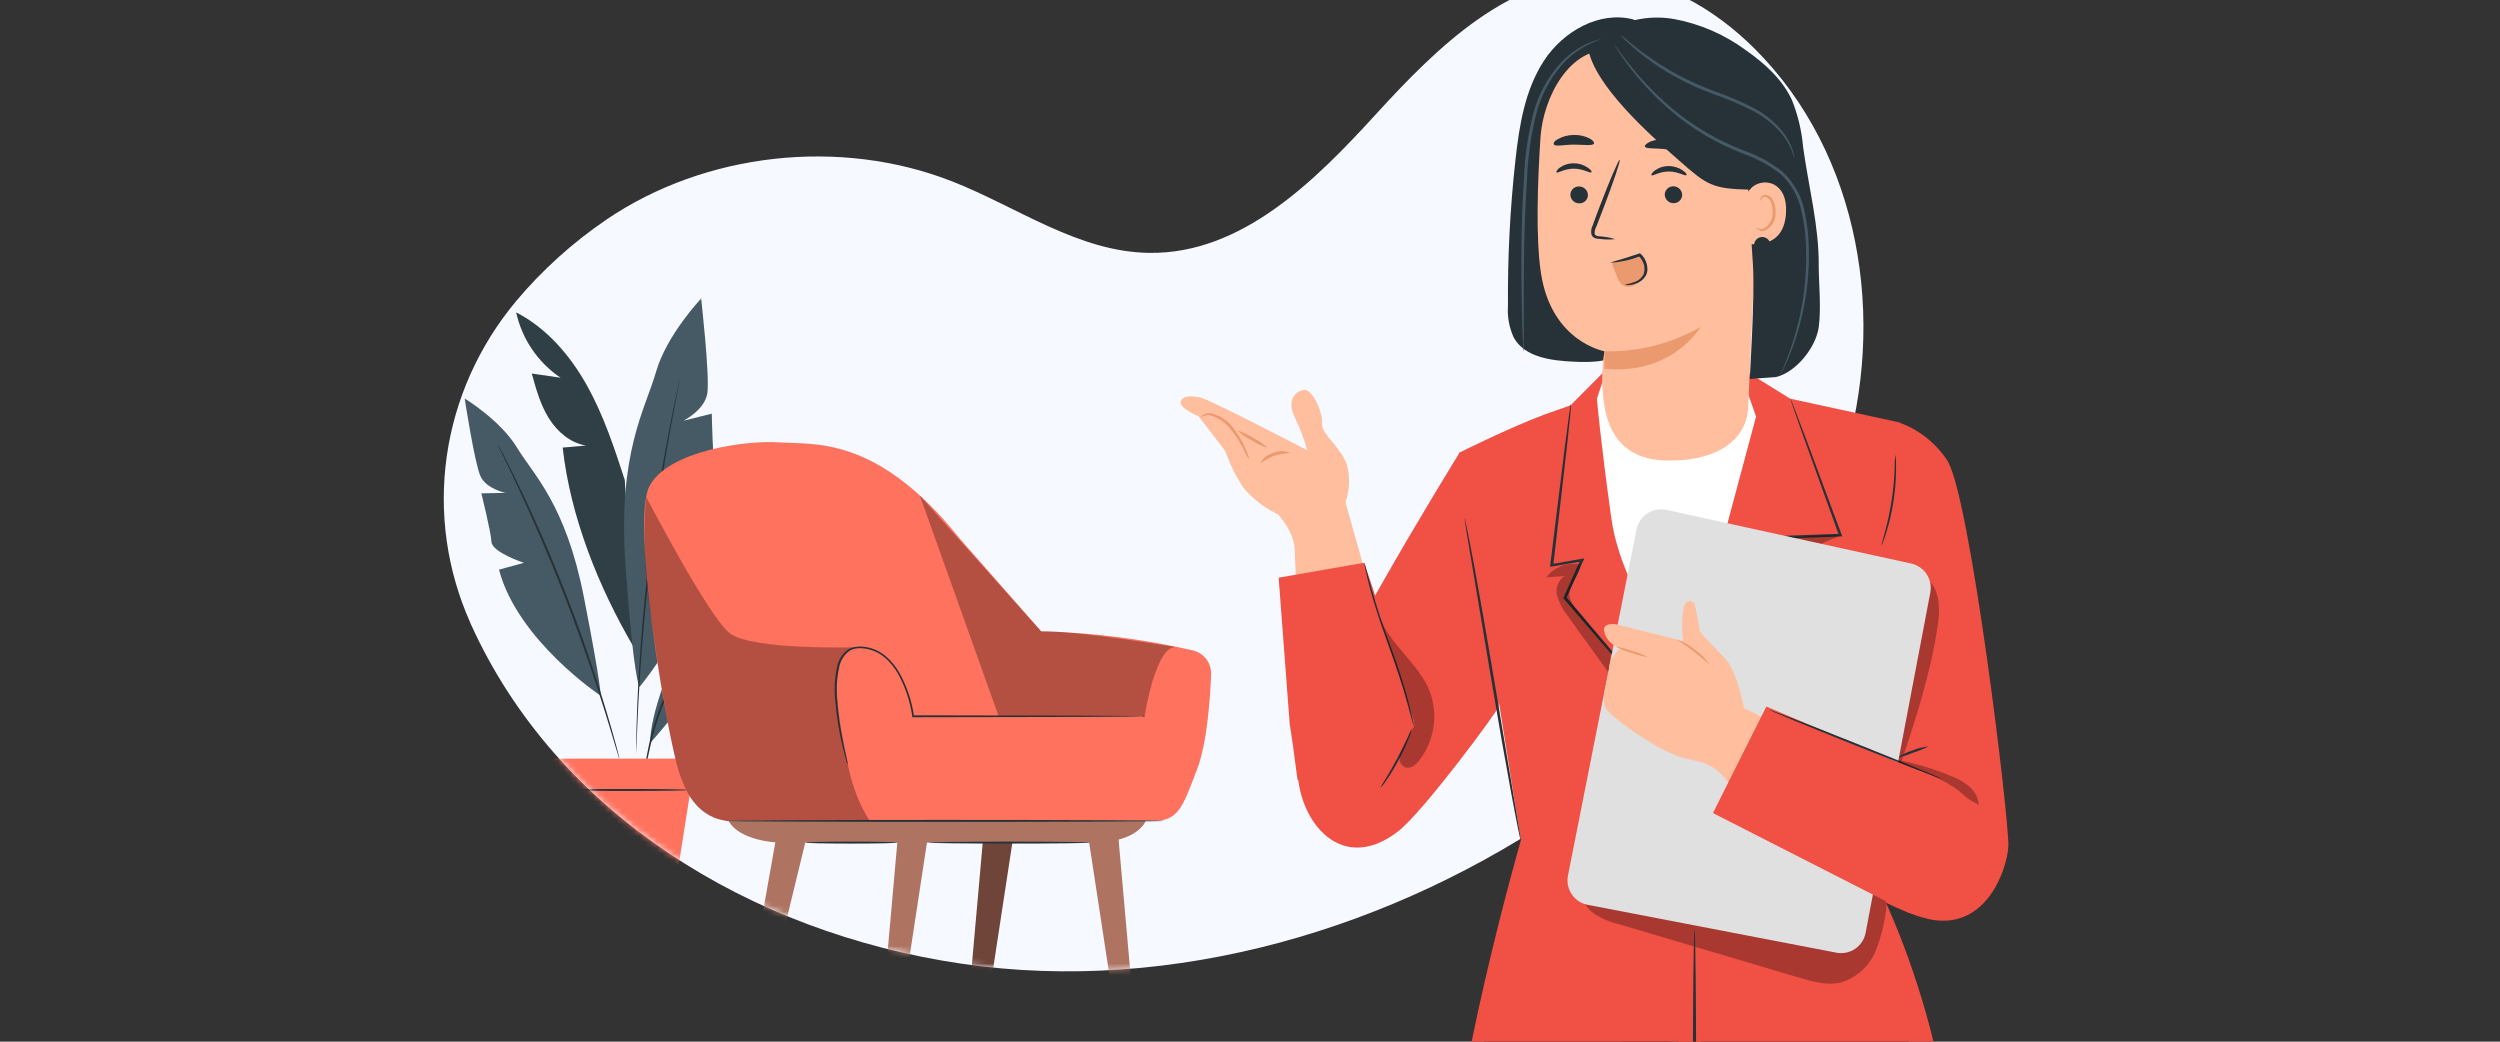 <svg width="432" height="180" viewBox="0 0 432 180" fill="none" xmlns="http://www.w3.org/2000/svg">
    <rect x="0" y="0" width="432" height="180" fill="#333333" stroke="none"/>
    <path d="M81.379 107.883C96.159 140.553 129.479 161.138 166.143 166.525C202.808 171.912 240.97 160.468 271.095 139.513C292.597 124.557 310.896 104.137 318.492 79.704C326.089 55.271 321.526 26.65 303.156 8.371C296.216 1.47 287.013 -3.963 277.006 -4.129C261.038 -4.394 248.329 8.159 237.77 19.726C227.211 31.293 214.574 43.902 198.598 43.699C186.323 43.547 175.826 35.769 164.474 31.323C145.17 23.766 121.89 26.35 104.827 37.921C98.944 41.92 93.666 46.686 89.145 52.081C82.722 59.795 78.595 69.035 77.205 78.812C75.816 88.588 77.216 98.533 81.256 107.582L81.379 107.883Z" fill="#F6F9FF" />
    <mask id="mask0_5020_14471" maskUnits="userSpaceOnUse" x="76" y="-5" width="247" height="173">
      <path d="M81.379 107.883C96.159 140.553 129.479 161.138 166.143 166.525C202.808 171.912 240.97 160.469 271.095 139.513C292.597 124.557 310.896 104.137 318.492 79.704C326.089 55.271 321.526 26.651 303.156 8.371C296.216 1.471 287.013 -3.963 277.006 -4.128C261.038 -4.394 248.329 8.16 237.77 19.727C227.211 31.293 214.574 43.903 198.598 43.7C186.323 43.547 175.826 35.77 164.474 31.323C145.17 23.767 121.89 26.35 104.827 37.922C98.944 41.921 93.666 46.686 89.146 52.081C82.723 59.795 78.595 69.035 77.206 78.812C75.816 88.589 77.216 98.534 81.256 107.583L81.379 107.883Z" fill="#BFD6FE" />
    </mask>
    <g mask="url(#mask0_5020_14471)">
      <path d="M89.203 53.987C94.47 56.706 98.479 61.387 101.376 66.542C104.273 71.697 106.136 77.352 107.96 82.968L109.579 111.936C103.47 101.547 98.565 89.328 97.241 77.352L101.31 76.99C98.585 76.569 96.293 74.594 94.838 72.257C93.383 69.919 92.633 67.213 91.902 64.554L96.892 65.284C92.974 62.646 90.22 58.6 89.203 53.987Z" fill="#455A64" />
      <g opacity="0.3">
        <path d="M89.203 53.987C94.47 56.706 98.479 61.387 101.376 66.542C104.273 71.697 106.136 77.352 107.96 82.968L109.579 111.936C103.47 101.547 98.565 89.328 97.241 77.352L101.31 76.99C98.585 76.569 96.293 74.594 94.838 72.257C93.383 69.919 92.633 67.213 91.902 64.554L96.892 65.284C92.974 62.646 90.22 58.6 89.203 53.987Z" fill="black" />
      </g>
      <path d="M110.501 118.717C110.501 118.717 123.76 102.844 123.609 87.702H118.25C118.25 87.702 124.07 83.877 123.609 81.73C123.148 79.584 122.997 71.48 122.997 71.48L118.099 72.704C118.099 72.704 121.772 70.867 122.226 67.964C122.681 65.061 121.16 51.59 121.16 51.59C121.16 51.59 115.189 57.865 113.352 64.29C111.515 70.716 106.696 78.215 108.085 97.794C109.474 117.374 110.501 118.717 110.501 118.717Z" fill="#455A64" />
      <path d="M103.779 120.212C103.779 120.212 89.42 110.646 86.227 98.433L90.533 97.254C90.533 97.254 85.022 95.451 84.923 93.627C84.825 91.803 83.172 85.252 83.172 85.252L87.372 85.167C87.372 85.167 84.021 84.509 83.014 82.257C82.007 80.005 80.295 68.859 80.295 68.859C80.295 68.859 86.464 72.599 89.347 77.359C92.231 82.119 97.742 87.103 100.889 103.153C104.036 119.204 103.779 120.212 103.779 120.212Z" fill="#455A64" />
      <path d="M117.539 65.422C117.512 65.474 117.494 65.529 117.486 65.587C117.486 65.719 117.413 65.876 117.361 66.074C117.262 66.528 117.117 67.16 116.933 67.957C116.564 69.59 116.07 71.966 115.511 74.909C114.378 80.795 113.042 88.972 111.989 98.051C110.935 107.13 110.376 115.405 110.139 121.396C110.013 124.392 109.948 126.815 109.934 128.487C109.934 129.303 109.934 129.948 109.934 130.416V130.923C109.926 130.98 109.926 131.037 109.934 131.094C109.939 131.037 109.939 130.98 109.934 130.923C109.934 130.791 109.934 130.627 109.934 130.423C109.934 129.955 109.981 129.31 110.013 128.494C110.066 126.821 110.165 124.398 110.316 121.41C110.619 115.425 111.225 107.169 112.291 98.09C113.358 89.011 114.642 80.841 115.708 74.949C116.242 72.006 116.696 69.623 117.025 67.983C117.183 67.18 117.302 66.548 117.394 66.087C117.427 65.89 117.453 65.725 117.479 65.593C117.508 65.54 117.528 65.482 117.539 65.422Z" fill="#263238" />
      <path d="M112.338 128.428C112.338 128.428 124.471 114.668 128.237 106.346L125.393 105.128C127.46 105.47 129.567 104.582 131.167 103.239C132.711 101.818 134.042 100.181 135.117 98.38L131.371 97.722C134.811 96.737 137.741 94.466 139.555 91.381C135.137 92.106 131.134 94.535 127.842 97.57C125.214 100.089 122.827 102.849 120.712 105.813C119.653 107.236 118.731 108.757 117.96 110.355C115.919 114.569 112.331 123.378 112.338 128.428Z" fill="#455A64" />
      <path d="M86.036 76.878C86.046 76.927 86.064 76.973 86.089 77.016C86.135 77.128 86.194 77.26 86.273 77.424L87.017 78.952C87.675 80.268 88.577 82.204 89.69 84.587C91.909 89.36 94.845 96.023 97.748 103.515C100.652 111.007 102.949 117.914 104.516 122.937C105.3 125.452 105.919 127.493 106.327 128.908C106.537 129.567 106.695 130.133 106.821 130.534L106.952 130.949C106.964 131 106.984 131.049 107.011 131.094C107.011 131.094 107.011 131.041 107.011 130.943L106.913 130.515C106.807 130.107 106.663 129.56 106.485 128.869C106.11 127.447 105.53 125.393 104.773 122.871C103.265 117.821 100.994 110.896 98.091 103.39C95.187 95.885 92.218 89.235 89.933 84.482C88.794 82.112 87.84 80.203 87.162 78.892L86.372 77.391C86.286 77.233 86.214 77.108 86.161 77.003C86.108 76.898 86.043 76.845 86.036 76.878Z" fill="#263238" />
      <path d="M111.311 134.327C111.408 134.007 111.475 133.679 111.508 133.346C111.607 132.688 111.765 131.799 111.995 130.673C113.167 124.805 115.293 119.17 118.289 113.99C118.869 112.996 119.349 112.206 119.692 111.666C119.885 111.391 120.055 111.101 120.199 110.797C119.97 111.043 119.763 111.307 119.58 111.587C119.205 112.107 118.684 112.904 118.085 113.872C116.52 116.438 115.197 119.144 114.135 121.956C113.078 124.767 112.282 127.67 111.758 130.627C111.561 131.766 111.429 132.688 111.377 133.333C111.327 133.662 111.305 133.994 111.311 134.327Z" fill="#263238" />
      <path d="M95.306 131.094H121.857V136.512H95.306V131.094Z" fill="#FF725E" />
      <path d="M119.323 136.506L116.452 154.73H100.408L97.729 136.506H119.323Z" fill="#FF725E" />
      <path d="M96.932 136.506C96.932 136.604 101.955 136.677 108.124 136.677C114.293 136.677 119.316 136.604 119.316 136.506C119.316 136.407 114.293 136.334 108.124 136.334C101.955 136.334 96.932 136.413 96.932 136.506Z" fill="#263238" />
      <path d="M169.93 144.323L169.581 143.724L175.046 144.902L169.93 178.42H166.902L169.93 144.323Z" fill="#6F4439" />
      <path d="M206.101 112.386C207.032 112.599 207.86 113.13 208.441 113.889C209.021 114.648 209.319 115.586 209.281 116.54C209.11 120.899 208.563 128.529 206.832 132.999C204.31 139.517 203.678 142.045 198.846 141.835C194.013 141.624 125.886 141.835 125.886 141.835C125.886 141.835 119.789 142.045 117.268 133.21C114.746 124.375 109.071 90.114 112.225 84.017C115.378 77.921 128.835 76.025 134.721 76.446C140.607 76.867 151.529 75.169 165.822 93.037L179.924 109.094C188.738 109.314 197.507 110.417 206.101 112.386Z" fill="#FF725E" />
      <g opacity="0.3">
        <path d="M158.949 85.63L172.564 123.756H197.792C197.792 123.756 199.767 110.944 203.454 111.866C203.454 111.866 184.967 108.784 179.924 109.12L158.949 85.63Z" fill="black" />
      </g>
      <g opacity="0.3">
        <path d="M150.489 142.131C150.489 142.131 147.757 138.543 146.493 132.025C145.229 125.507 142.075 111.616 148.468 111.84C148.468 111.84 129.862 112.425 126.083 109.404C122.304 106.382 111.685 85.907 111.685 85.907C111.685 85.907 110.671 93.609 112.251 104.999C113.831 116.389 116.05 129.945 117.518 133.967C118.624 137.015 120.507 141.38 125.866 141.867C131.561 142.322 150.489 142.131 150.489 142.131Z" fill="black" />
      </g>
      <path d="M198.016 141.769C198.016 141.769 196.765 145.601 188.799 145.601H134.649C134.649 145.601 127.782 145.45 125.853 141.756L198.016 141.769Z" fill="#AE7461" />
      <path d="M146.493 132.025C146.5 131.959 146.5 131.893 146.493 131.827C146.453 131.676 146.413 131.491 146.354 131.254L145.86 129.049C145.255 126.346 144.85 123.602 144.649 120.839C144.487 118.941 144.618 117.029 145.038 115.171C145.259 114.154 145.818 113.242 146.624 112.583C147.467 111.925 148.659 111.925 149.765 112.129C150.915 112.343 151.989 112.857 152.879 113.617C153.809 114.415 154.591 115.371 155.19 116.441C156.444 118.72 157.273 121.207 157.639 123.782V123.94H158.35L186.205 123.887L194.658 123.828L196.963 123.795H197.555C197.56 123.821 197.574 123.844 197.595 123.86C197.616 123.875 197.642 123.883 197.669 123.88C197.695 123.878 197.719 123.866 197.737 123.846C197.754 123.827 197.764 123.802 197.764 123.775C197.764 123.749 197.754 123.724 197.737 123.705C197.719 123.685 197.695 123.673 197.669 123.671C197.642 123.668 197.616 123.675 197.595 123.691C197.574 123.707 197.56 123.73 197.555 123.756H196.963L194.658 123.716L186.205 123.657L158.31 123.604H157.757L157.941 123.769C157.569 121.144 156.719 118.609 155.433 116.29C154.812 115.186 154.001 114.201 153.037 113.38C152.095 112.581 150.96 112.045 149.745 111.826C149.455 111.774 149.163 111.741 148.869 111.727H148.428L147.987 111.767C147.693 111.795 147.404 111.856 147.125 111.951C146.986 112.004 146.855 112.083 146.723 112.142C146.589 112.2 146.465 112.278 146.354 112.373C145.491 113.076 144.894 114.054 144.662 115.144C144.247 117.037 144.129 118.983 144.313 120.912C144.535 123.683 144.975 126.433 145.63 129.134C145.86 130.089 146.058 130.826 146.196 131.327L146.367 131.886C146.402 131.938 146.444 131.985 146.493 132.025Z" fill="#263238" />
      <path d="M193.572 143.724L193.223 144.323L196.245 178.42H193.223L188.101 144.902L193.572 143.724Z" fill="#AE7461" />
      <path d="M155.17 144.323L154.821 143.724L160.285 144.902L155.17 178.42H152.141L155.17 144.323Z" fill="#AE7461" />
      <path d="M134.194 144.323L133.845 143.724L139.317 144.902L131.173 178.42H128.144L134.194 144.323Z" fill="#AE7461" />
      <path d="M125.129 141.854C125.129 141.946 142.187 142.025 163.215 142.025C184.243 142.025 201.308 141.946 201.308 141.854C201.308 141.762 184.256 141.676 163.215 141.676C142.174 141.676 125.129 141.755 125.129 141.854Z" fill="#263238" />
      <path d="M160.529 145.6C160.529 145.699 166.757 145.771 174.427 145.771C182.097 145.771 188.331 145.699 188.331 145.6C188.331 145.502 182.11 145.429 174.427 145.429C166.744 145.429 160.529 145.508 160.529 145.6Z" fill="#263238" />
      <path d="M139.211 145.6C139.211 145.699 142.746 145.771 147.111 145.771C151.476 145.771 155.012 145.699 155.012 145.6C155.012 145.502 151.483 145.429 147.111 145.429C142.74 145.429 139.211 145.508 139.211 145.6Z" fill="#263238" />
    </g>
    <path d="M316.289 148.311C316.289 148.311 322.424 154.963 325.417 161.324C328.409 167.685 330.239 182.852 330.239 182.852C330.239 182.852 336.17 201.365 334.803 211.085C333.436 220.805 326.773 287.745 326.773 287.745C326.773 287.745 322.37 356.342 316.138 367.827L294.266 365.492L290.015 234.97L275.107 148.591L316.289 148.311Z" fill="#263238" />
    <path d="M304.933 174.186C305.034 173.857 305.092 173.517 305.106 173.174C305.181 172.528 305.235 171.57 305.256 170.397C305.263 167.341 305.102 164.286 304.772 161.248C304.395 157.782 304.051 154.66 303.782 152.153C303.706 150.892 303.551 149.637 303.319 148.396C303.194 149.659 303.194 150.932 303.319 152.196C303.459 154.531 303.782 157.76 304.137 161.302C304.492 164.843 304.74 168.072 304.793 170.397C304.847 172.722 304.837 174.175 304.933 174.186Z" fill="#455A64" />
    <path d="M300.434 158.869C301.131 157.237 301.564 155.503 301.715 153.735C302.058 151.99 302.116 150.202 301.887 148.439C301.518 150.157 301.259 151.897 301.112 153.649C300.772 155.372 300.545 157.116 300.434 158.869Z" fill="#455A64" />
    <path d="M284.514 153.638C284.622 153.638 284.59 152.831 285.483 152.217C285.732 152.053 286.017 151.952 286.313 151.924C286.61 151.896 286.909 151.941 287.184 152.056C287.518 152.188 287.803 152.42 288.001 152.72C288.199 153.02 288.301 153.373 288.291 153.733C288.282 154.092 288.162 154.44 287.949 154.729C287.735 155.018 287.438 155.235 287.098 155.349C286.818 155.451 286.518 155.483 286.223 155.441C285.929 155.4 285.649 155.287 285.408 155.113C284.547 154.456 284.622 153.606 284.514 153.638C284.407 153.67 284.417 153.821 284.45 154.165C284.511 154.66 284.757 155.114 285.139 155.435C285.429 155.689 285.779 155.863 286.157 155.94C286.534 156.017 286.925 155.996 287.291 155.877C287.732 155.722 288.116 155.437 288.39 155.059C288.665 154.681 288.819 154.228 288.83 153.761C288.842 153.294 288.711 152.834 288.456 152.443C288.2 152.052 287.832 151.748 287.399 151.571C287.042 151.438 286.656 151.399 286.279 151.457C285.902 151.515 285.547 151.67 285.246 151.905C284.854 152.213 284.586 152.653 284.493 153.143C284.417 153.455 284.482 153.638 284.514 153.638Z" fill="#455A64" />
    <path d="M258.692 165.35C258.692 165.35 245.872 248.468 244.462 262.654C243.052 276.841 248.316 363.123 248.316 363.123L269.66 363.21L278.874 278.316L294.869 204.11L280.252 149.053L263.493 150.334L258.692 165.35Z" fill="#263238" />
    <path d="M333.027 88.399C333.001 88.621 333.001 88.845 333.027 89.066C333.027 89.551 333.027 90.143 333.027 90.972C333.027 91.391 333.027 91.854 333.027 92.349C333.027 92.844 332.941 93.426 332.908 93.985C332.801 95.159 332.758 96.493 332.521 97.957C332.424 98.7 332.327 99.464 332.219 100.261C332.112 101.057 331.94 101.886 331.789 102.747C331.52 104.469 331.089 106.278 330.713 108.194C329.83 112.004 328.721 116.169 327.483 120.54C326.246 124.91 325.223 129.097 324.394 132.939C324.017 134.866 323.619 136.685 323.393 138.429C323.264 139.29 323.113 140.119 323.016 140.926C322.92 141.733 322.866 142.508 322.79 143.251C322.607 144.726 322.607 146.071 322.564 147.255C322.564 147.847 322.564 148.396 322.564 148.902C322.564 149.408 322.564 149.86 322.629 150.28C322.629 151.076 322.704 151.711 322.726 152.196C322.725 152.417 322.75 152.637 322.801 152.852C322.818 152.63 322.818 152.407 322.801 152.185C322.801 151.701 322.801 151.109 322.801 150.28C322.801 149.86 322.801 149.397 322.801 148.902C322.801 148.407 322.855 147.826 322.887 147.266C322.952 146.093 322.973 144.747 323.178 143.283C323.264 142.552 323.35 141.777 323.436 140.969C323.522 140.162 323.695 139.344 323.834 138.483C324.082 136.761 324.491 134.942 324.911 133.026C325.772 129.204 326.848 125.028 328.043 120.669C329.238 116.309 330.325 112.122 331.197 108.29C331.595 106.364 332.004 104.545 332.273 102.812C332.413 101.951 332.575 101.122 332.682 100.314C332.79 99.507 332.865 98.743 332.951 98C333.167 96.526 333.188 95.18 333.264 93.996C333.264 93.415 333.339 92.866 333.35 92.36C333.36 91.854 333.35 91.391 333.35 90.972C333.35 90.186 333.35 89.54 333.35 89.066C333.263 88.834 333.155 88.611 333.027 88.399Z" fill="#263238" />
    <path d="M241.868 120.163L232.504 86.795L220.954 88.948C220.954 88.948 223.72 92.102 223.72 94.997C223.72 97.892 225.593 125.146 225.593 125.146C225.593 125.146 237.078 128.505 241.739 120.744" fill="#FFBE9D" />
    <path d="M232.504 86.795C233.226 84.715 233.316 82.468 232.762 80.337C231.75 77.334 228.284 74.955 228.456 73.19C228.629 71.424 226.842 67.054 225.227 67.388C223.613 67.722 222.343 69.369 223.753 72.146C224.627 73.969 225.348 75.863 225.905 77.807C225.905 77.807 208.683 68.83 207.262 68.637C205.842 68.443 204.442 68.249 204.033 69.369C203.624 70.488 207.112 71.93 207.112 71.93L211.74 77.958C212.518 80.248 213.605 82.42 214.969 84.416C216.6 86.313 218.614 87.843 220.879 88.905L225.905 94.954C225.905 94.954 233.601 92.338 232.504 86.795Z" fill="#FFBE9D" />
    <path d="M207.499 72.134C207.499 72.134 207.65 72.038 207.919 71.908C208.302 71.731 208.732 71.678 209.146 71.758C210.522 72.157 211.735 72.982 212.612 74.115C213.534 75.237 214.318 76.466 214.948 77.775C215.177 78.345 215.477 78.884 215.841 79.379C215.727 78.772 215.528 78.185 215.249 77.635C214.693 76.248 213.927 74.956 212.978 73.803C212.034 72.589 210.692 71.747 209.189 71.424C208.713 71.365 208.231 71.479 207.833 71.747C207.553 71.941 207.478 72.124 207.499 72.134Z" fill="#EB996E" />
    <path d="M213.818 74.396C214.551 75.083 215.386 75.653 216.293 76.086C217.126 76.657 218.046 77.09 219.017 77.367C218.281 76.677 217.442 76.107 216.53 75.677C215.699 75.11 214.784 74.677 213.818 74.396Z" fill="#EB996E" />
    <path d="M222.956 78.27C222.499 78.065 222.004 77.958 221.503 77.958C221.002 77.958 220.507 78.065 220.05 78.27C219.566 78.393 219.113 78.614 218.718 78.919C218.324 79.225 217.997 79.608 217.757 80.046C218.531 79.533 219.349 79.09 220.201 78.722C221.103 78.486 222.026 78.335 222.956 78.27Z" fill="#EB996E" />
    <path d="M258.961 122.09C259.047 122.585 245.905 140.323 241.642 143.617C231.19 151.776 223.494 140.743 224.259 131.4C225.023 122.057 252.244 78.173 252.244 78.173L261.038 98.894L258.961 122.09Z" fill="#F15044" />
    <path d="M327.752 73.502L303.857 67.883L301.596 64.073L277.625 64.46L272.06 70.423L256.076 78.259L269.488 134.565L314.48 136.879L327.752 73.502Z" fill="white" />
    <path d="M300.402 63.341L309.346 68.895L328.14 72.975L322.187 148.418C322.187 148.418 339.517 178.632 337.612 214.648L288.152 212.495C288.152 212.495 290.564 174.628 291.026 159.429C291.489 144.231 291.209 117.688 291.209 117.688L303.448 71.974L300.402 63.341Z" fill="#F15044" />
    <path d="M275.946 68.916L277.625 63.771L271.382 70.046L266.883 71.629C260.672 73.954 252.201 78.205 252.201 78.205L262.793 145.264C262.793 145.264 250.651 187.243 249.736 212.494C249.736 212.494 282.2 213.043 295.052 212.494L291.586 116.212C291.586 116.212 280.316 102.908 278.443 89.572C276.57 76.236 275.946 68.916 275.946 68.916Z" fill="#F15044" />
    <path d="M292.157 126.793C292.311 126.676 292.452 126.542 292.576 126.395L293.717 125.157L297.894 120.528L312.027 104.641L312.113 104.544V104.415C311.402 101.832 310.649 99.109 309.874 96.321C309.529 95.115 309.196 93.92 308.873 92.747L308.647 93.059L318.022 92.693H318.345L318.227 92.392L311.951 75.482L310.1 70.638L309.594 69.357C309.476 69.067 309.411 68.916 309.389 68.927C309.417 69.082 309.461 69.233 309.519 69.379L309.96 70.692L311.682 75.579L317.796 92.553L318 92.241L308.625 92.575H308.313L308.399 92.876C308.722 94.049 309.056 95.244 309.4 96.45C310.175 99.238 310.929 101.961 311.65 104.544V104.318C306.063 110.723 301.177 116.309 297.657 120.345L293.588 125.092L292.512 126.373C292.329 126.632 292.146 126.793 292.157 126.793Z" fill="#263238" />
    <path d="M271.436 69.799C271.39 69.976 271.354 70.156 271.329 70.337C271.275 70.735 271.2 71.252 271.103 71.898C270.92 73.319 270.661 75.278 270.338 77.721C269.725 82.737 268.864 89.679 267.884 97.623V97.946L268.207 97.892L273.406 96.999L273.137 96.654C272.825 97.354 272.48 98.108 272.147 98.872L270.199 103.231L270.134 103.371L270.231 103.489L284.644 120.184L288.949 125.114C289.444 125.652 289.832 126.093 290.133 126.427C290.434 126.761 292.189 128.063 292.2 128.052C292.21 128.042 290.456 126.675 290.198 126.362L289.121 124.995L284.923 119.979L270.64 103.166V103.425C271.264 102.036 271.921 100.562 272.599 99.065C272.933 98.312 273.266 97.558 273.589 96.913L273.772 96.482L273.32 96.568L268.121 97.472L268.401 97.731C269.316 89.776 270.112 82.834 270.694 77.818C270.952 75.364 271.167 73.394 271.318 71.973C271.372 71.327 271.426 70.8 271.458 70.401C271.482 70.201 271.475 69.997 271.436 69.799Z" fill="#263238" />
    <path d="M296.494 156.308C297.441 155.049 299.379 154.263 300.358 155.501C300.852 155.875 301.22 156.39 301.413 156.979C301.605 157.568 301.613 158.201 301.435 158.795C301.288 159.158 301.069 159.489 300.792 159.767C300.515 160.044 300.185 160.263 299.822 160.411C299.458 160.559 299.069 160.632 298.676 160.626C298.284 160.62 297.897 160.535 297.538 160.377C297.187 160.194 296.877 159.939 296.631 159.629C296.384 159.319 296.206 158.96 296.108 158.576C296.009 158.192 295.993 157.792 296.059 157.401C296.126 157.01 296.274 156.638 296.494 156.308Z" fill="#263238" />
    <g opacity="0.3">
      <path d="M317.968 92.446C317.807 92.952 314.448 93.523 313.856 94.89C313.39 96.368 313.432 97.959 313.975 99.41C314.513 100.855 314.804 102.379 314.836 103.92C314.642 106.676 312.478 108.829 310.444 110.691C304.772 115.911 297.84 121.573 292.146 126.837C297.183 120.378 303.738 113.78 309.292 107.828C310.383 106.976 311.141 105.768 311.434 104.415C311.727 103.062 311.537 101.649 310.896 100.422L309.185 94.664C309.045 94.168 308.722 93.34 308.647 93.06C309.355 92.909 310.075 92.823 310.799 92.802C313.19 92.534 315.596 92.43 318 92.489" fill="black" />
    </g>
    <path d="M253.084 89.572C253.091 89.764 253.112 89.954 253.149 90.143C253.213 90.573 253.299 91.111 253.396 91.779C253.644 93.243 253.988 95.277 254.397 97.753C255.258 102.855 256.421 109.797 257.702 117.461C258.983 125.125 260.22 132.132 261.157 137.159C261.62 139.678 262.018 141.712 262.298 143.111C262.438 143.779 262.556 144.306 262.642 144.726C262.672 144.917 262.722 145.105 262.793 145.286C262.795 145.09 262.777 144.896 262.739 144.704L262.481 143.079C262.233 141.615 261.9 139.581 261.48 137.105C260.629 132.003 259.467 125.06 258.175 117.386C256.884 109.711 255.667 102.726 254.731 97.699C254.257 95.18 253.87 93.146 253.579 91.746C253.439 91.079 253.332 90.552 253.235 90.132C253.212 89.939 253.161 89.751 253.084 89.572Z" fill="#263238" />
    <path d="M327.849 72.9C331.378 74.089 334.409 76.422 336.46 79.53C340.421 85.407 347.31 142.38 347.041 146.33C346.772 150.28 343.36 160.323 334.125 158.978C324.889 157.632 300.402 140.539 300.402 140.539L308.83 124.2L326.698 132.628L324.265 104.405L327.849 72.9Z" fill="#F15044" />
    <g opacity="0.3">
      <path d="M273.471 153.509C274.052 150.947 277.227 150.119 279.832 149.785L322.317 144.403L326.009 156.351C325.768 159.108 325.119 161.814 324.082 164.381C323.549 165.658 322.741 166.802 321.716 167.732C320.691 168.663 319.474 169.356 318.151 169.762C315.772 170.344 313.297 169.644 310.961 168.955L279.746 159.698C278.158 159.34 276.653 158.683 275.311 157.761C274.639 157.294 274.11 156.649 273.785 155.897C273.459 155.146 273.351 154.319 273.471 153.509Z" fill="black" />
    </g>
    <g opacity="0.3">
      <path d="M325.783 104.211C326.288 102.188 327.063 99.906 329.012 99.142C330.96 98.377 333.489 99.831 334.394 101.854C335.298 103.878 335.115 106.213 334.792 108.409C333.662 116.041 330.981 124.555 328.484 131.82L319.766 128.591C320.917 120.529 323.77 112.177 325.783 104.211Z" fill="black" />
    </g>
    <path d="M235.743 97.247L244.354 123.08L233.214 131.174L224.215 134.78C224.215 134.78 222.536 121.864 222.956 126.363L220.954 99.819L235.743 97.247Z" fill="#F15044" />
    <path d="M235.744 97.247C235.784 97.635 235.852 98.02 235.948 98.398C236.099 99.13 236.346 100.185 236.68 101.488C237.358 104.082 238.488 107.602 239.909 111.444C241.33 115.287 242.449 118.796 243.138 121.368C243.504 122.649 243.795 123.693 243.978 124.415C244.057 124.784 244.173 125.144 244.322 125.491C244.281 125.103 244.212 124.718 244.118 124.339C243.967 123.607 243.709 122.552 243.375 121.261C242.708 118.667 241.567 115.136 240.146 111.294C238.725 107.451 237.606 103.942 236.917 101.38C236.551 100.088 236.26 99.044 236.077 98.323C235.99 97.957 235.878 97.598 235.744 97.247Z" fill="#263238" />
    <path d="M238.51 136.19C238.919 135.772 239.28 135.31 239.586 134.812C240.375 133.662 241.094 132.465 241.739 131.228C242.395 129.996 242.981 128.727 243.493 127.429C243.74 126.904 243.921 126.351 244.032 125.782C243.738 126.277 243.486 126.795 243.278 127.332C242.826 128.3 242.202 129.635 241.438 131.067C240.673 132.498 239.931 133.768 239.371 134.683C239.043 135.161 238.755 135.665 238.51 136.19Z" fill="#263238" />
    <path d="M327.849 130.948C328.777 130.733 329.685 130.438 330.562 130.066C331.478 129.787 332.368 129.426 333.22 128.989C332.264 129.078 331.327 129.314 330.443 129.689C329.52 129.975 328.645 130.399 327.849 130.948Z" fill="#263238" />
    <path d="M325.094 94.288C325.211 94.112 325.301 93.919 325.363 93.717C325.513 93.34 325.707 92.791 325.933 92.092C326.498 90.287 326.922 88.441 327.203 86.57C327.494 84.7 327.641 82.811 327.645 80.919C327.645 80.187 327.645 79.606 327.591 79.197C327.591 78.986 327.562 78.775 327.505 78.572C327.427 79.349 327.391 80.128 327.397 80.908C327.327 82.786 327.151 84.658 326.87 86.516C326.58 88.373 326.189 90.213 325.696 92.027C325.32 93.416 325.051 94.277 325.094 94.288Z" fill="#263238" />
    <g opacity="0.3">
      <path d="M270.349 99.551L267.206 99.766C267.882 98.88 268.794 98.203 269.837 97.811C270.88 97.419 272.012 97.328 273.104 97.549C273.04 99.432 271.07 100.918 271.189 102.801C271.362 103.806 271.839 104.734 272.556 105.46L278.379 112.65L277.97 116.267C275.58 112.844 273.169 109.669 270.78 106.257C269.978 105.261 269.392 104.11 269.057 102.877C268.905 102.257 268.948 101.605 269.179 101.01C269.41 100.415 269.818 99.906 270.349 99.551Z" fill="black" />
    </g>
    <g opacity="0.3">
      <path d="M239.231 109.13L238.284 106.332C239.877 111.133 245.302 114.803 247.088 119.539C247.818 121.541 248.021 123.698 247.678 125.801C247.335 127.905 246.457 129.885 245.129 131.551C244.516 132.305 243.45 133.037 242.643 132.488C242.338 132.309 242.098 132.037 241.958 131.711C241.819 131.386 241.787 131.024 241.868 130.68C242.126 130.034 244.021 126.159 244.322 125.545C244.624 124.932 244.01 123.748 243.246 121.24C241.965 116.848 240.544 113.522 239.231 109.13Z" fill="black" />
    </g>
    <path d="M333.554 102.414L322.381 161.173C322.278 161.734 322.065 162.269 321.753 162.746C321.441 163.224 321.038 163.635 320.566 163.955C320.095 164.276 319.564 164.499 319.005 164.613C318.447 164.727 317.871 164.728 317.312 164.618L274.386 156.362C273.822 156.258 273.286 156.042 272.807 155.728C272.328 155.414 271.917 155.007 271.597 154.532C271.277 154.057 271.056 153.523 270.945 152.961C270.834 152.399 270.836 151.821 270.952 151.26L282.792 91.499C282.901 90.932 283.122 90.393 283.443 89.913C283.765 89.433 284.179 89.023 284.662 88.707C285.145 88.39 285.687 88.174 286.255 88.072C286.823 87.969 287.406 87.981 287.969 88.109L330.239 97.376C331.341 97.615 332.306 98.276 332.926 99.218C333.546 100.16 333.771 101.307 333.554 102.414Z" fill="#E0E0E0" />
    <path d="M304.933 124.135L301.37 122.359C301.37 122.359 300.208 116.234 298.324 114.071C296.441 111.907 293.664 109.431 293.685 108.85C293.707 108.269 292.813 104.222 292.813 104.222C292.813 104.222 291.145 102.779 290.822 105.675C290.618 107.362 290.618 109.068 290.822 110.755L279.638 107.968C278.487 107.677 277.033 107.795 277.184 108.947C277.265 109.457 277.454 109.943 277.741 110.372C278.027 110.801 278.402 111.163 278.842 111.433C279.163 111.7 279.527 111.911 279.918 112.058C279.918 112.058 278.067 113.769 278.067 115.459C278.067 117.149 276.151 121.056 277.895 122.94C279.638 124.824 287.582 130.475 291.812 131.207C296.042 131.938 297.054 133.176 299.002 135.674L304.933 124.135Z" fill="#FFBE9D" />
    <path d="M289.885 110.54C289.832 110.626 291.166 111.401 292.662 112.553C294.159 113.704 295.267 114.77 295.343 114.706C294.666 113.759 293.828 112.94 292.867 112.284C291.986 111.529 290.976 110.938 289.885 110.54Z" fill="#EB996E" />
    <path d="M279.24 111.724C280.074 112.216 280.978 112.579 281.92 112.801C282.826 113.133 283.759 113.388 284.708 113.565C283.875 113.071 282.971 112.708 282.028 112.489C281.121 112.156 280.189 111.901 279.24 111.724Z" fill="#EB996E" />
    <path d="M329.84 132.52L305.224 122.09L295.999 140.496L329.84 157.75V132.52Z" fill="#F15044" />
    <path d="M305.697 122.65C305.697 122.746 312.317 125.48 320.551 128.774C328.786 132.068 335.502 134.662 335.535 134.576C335.567 134.49 328.926 131.745 320.681 128.451C312.435 125.158 305.73 122.563 305.697 122.65Z" fill="#263238" />
    <g opacity="0.3">
      <path d="M328.226 131.379C331.215 131.982 334.142 132.865 336.966 134.016C338.13 134.447 339.219 135.057 340.195 135.824C340.687 136.219 341.094 136.708 341.393 137.262C341.693 137.817 341.878 138.426 341.939 139.053C341.129 138.697 340.366 138.241 339.668 137.697C336.88 134.888 332.058 133.262 327.968 131.701L328.226 131.379Z" fill="black" />
    </g>
    <path d="M292.813 213.647C292.663 213.647 292.533 201.807 292.533 187.136C292.533 172.465 292.663 160.636 292.813 160.636C292.964 160.636 293.093 172.476 293.093 187.136C293.093 201.796 292.964 213.647 292.813 213.647Z" fill="#263238" />
    <path d="M261.867 27.681C262.524 21.685 263.514 15.496 266.819 10.459C270.123 5.421 276.355 1.848 282.189 3.344L289.509 6.917C289.213 23.381 287.028 39.755 282.997 55.72C282.72 57.318 282.075 58.829 281.113 60.133C278.96 62.598 275.268 62.652 272.018 62.502C268.089 62.329 263.493 61.759 261.577 58.336C260.786 56.608 260.441 54.71 260.576 52.814C260.511 44.418 260.942 36.026 261.867 27.681Z" fill="#263238" />
    <path d="M300.649 14.366L278.497 8.704C271.404 7.94 266.657 16.67 266.194 23.774C265.677 31.685 265.365 41.372 266.291 47.282C268.142 59.122 277.249 60.693 277.249 60.693C276.745 63.685 276.723 66.737 277.184 69.735C278.314 77.84 283.718 79.562 288.034 79.562C294.869 79.799 301.79 77.151 302.091 70.316L304.384 18.585C304.403 17.542 304.03 16.53 303.338 15.748C302.647 14.967 301.687 14.474 300.649 14.366Z" fill="#FFBE9D" />
    <path d="M271.361 33.6C271.358 33.997 271.509 34.379 271.782 34.666C272.055 34.953 272.429 35.123 272.825 35.14C273.019 35.154 273.214 35.13 273.398 35.068C273.583 35.007 273.753 34.909 273.9 34.781C274.046 34.652 274.165 34.496 274.251 34.321C274.336 34.146 274.385 33.956 274.396 33.762C274.399 33.366 274.249 32.983 273.975 32.696C273.702 32.409 273.328 32.239 272.932 32.223C272.738 32.206 272.542 32.23 272.357 32.291C272.172 32.352 272.001 32.45 271.854 32.578C271.708 32.707 271.588 32.863 271.504 33.039C271.419 33.215 271.37 33.406 271.361 33.6Z" fill="#263238" />
    <path d="M268.971 29.791C269.154 29.996 270.306 29.135 271.953 29.145C273.6 29.156 274.784 29.974 274.967 29.78C275.15 29.587 274.859 29.328 274.342 28.952C273.618 28.454 272.756 28.198 271.877 28.22C271.026 28.213 270.196 28.481 269.509 28.984C269.047 29.296 268.874 29.705 268.971 29.791Z" fill="#263238" />
    <path d="M287.668 33.601C287.673 33.986 287.823 34.355 288.088 34.635C288.354 34.914 288.715 35.083 289.1 35.108C289.294 35.122 289.49 35.098 289.675 35.037C289.86 34.975 290.031 34.877 290.179 34.749C290.326 34.621 290.446 34.465 290.532 34.29C290.619 34.115 290.67 33.925 290.682 33.73C290.682 33.334 290.531 32.954 290.258 32.667C289.985 32.381 289.613 32.21 289.218 32.191C289.023 32.181 288.829 32.209 288.645 32.275C288.462 32.34 288.293 32.441 288.149 32.572C288.005 32.704 287.888 32.862 287.806 33.038C287.723 33.215 287.676 33.406 287.668 33.601Z" fill="#263238" />
    <path d="M285.375 30.285C285.569 30.479 286.721 29.629 288.368 29.64C290.015 29.65 291.199 30.468 291.382 30.275C291.565 30.081 291.274 29.823 290.757 29.435C290.043 28.95 289.199 28.692 288.335 28.692C287.486 28.687 286.657 28.951 285.967 29.446C285.462 29.833 285.289 30.199 285.375 30.285Z" fill="#263238" />
    <path d="M279.1 41.319C278.236 41.052 277.344 40.889 276.441 40.834C276.022 40.834 275.623 40.705 275.559 40.425C275.523 39.99 275.621 39.555 275.839 39.177C276.237 38.165 276.646 37.11 277.087 35.947C278.809 31.416 280.069 27.681 279.886 27.616C279.703 27.552 278.153 31.168 276.42 35.7C276 36.776 275.602 37.853 275.225 38.929C274.96 39.431 274.884 40.011 275.01 40.565C275.071 40.711 275.163 40.841 275.28 40.947C275.398 41.053 275.537 41.132 275.688 41.179C275.919 41.244 276.158 41.276 276.398 41.276C277.293 41.409 278.201 41.423 279.1 41.319Z" fill="#263238" />
    <path d="M277.26 60.714C283.068 60.84 288.801 59.385 293.847 56.506C293.847 56.506 289.1 64.815 277.26 63.739V60.714Z" fill="#EB996E" />
    <path d="M284.235 25.324C284.396 25.765 286.032 25.56 287.959 25.797C289.886 26.034 291.435 26.561 291.683 26.163C291.801 25.97 291.532 25.55 290.908 25.087C290.072 24.555 289.126 24.22 288.141 24.108C287.156 23.996 286.159 24.11 285.225 24.441C284.525 24.764 284.17 25.108 284.235 25.324Z" fill="#263238" />
    <path d="M268.53 24.99C268.885 25.366 270.284 24.99 271.974 24.99C273.664 24.99 275.085 25.237 275.408 24.85C275.559 24.667 275.333 24.29 274.708 23.935C273.842 23.498 272.879 23.287 271.91 23.321C270.946 23.329 270.001 23.585 269.165 24.064C268.573 24.366 268.369 24.753 268.53 24.99Z" fill="#263238" />
    <path d="M276.517 11.772C277.543 13.192 278.768 14.458 280.155 15.528L286.527 20.986C288.024 22.309 289.603 23.539 291.252 24.667C292.746 25.614 294.291 26.476 295.881 27.25C297.517 28.09 298.497 30.479 300.133 31.319C300.509 31.513 301.64 31.319 302.038 31.534C302.156 34.193 302.705 42.61 302.92 45.968C303.243 51.264 302.35 65.483 302.35 65.483L306.849 65.16C310.337 64.374 313.781 60.047 314.276 56.549C314.728 53.234 314.276 48.702 314.276 46.011C314.352 39.101 312.511 32.245 311.575 25.399C311.332 22.617 310.683 19.887 309.648 17.294C308.001 13.709 304.944 10.965 301.693 8.683C298.03 5.977 293.802 4.137 289.326 3.301C287.085 2.898 284.786 2.952 282.567 3.459C280.347 3.965 278.253 4.915 276.409 6.25C275.81 6.635 275.376 7.23 275.193 7.918C274.719 9.608 275.548 10.308 276.517 11.772ZM302.102 31.631C302.221 32.772 302.296 31.943 302.102 31.631V31.631Z" fill="#263238" />
    <path d="M301.543 34.871C301.563 34.285 301.732 33.715 302.033 33.212C302.334 32.71 302.757 32.291 303.264 31.997C303.77 31.702 304.343 31.541 304.928 31.528C305.514 31.515 306.093 31.65 306.612 31.921C307.818 32.621 308.765 34.01 308.625 36.701C308.335 43.848 301.209 42.082 301.209 41.878C301.209 41.673 301.403 37.831 301.543 34.871Z" fill="#FFBE9D" />
    <path d="M303.502 39.252C303.502 39.252 303.62 39.349 303.835 39.457C304.127 39.588 304.456 39.608 304.761 39.51C305.234 39.241 305.628 38.851 305.902 38.38C306.176 37.91 306.321 37.375 306.322 36.83C306.363 36.219 306.271 35.605 306.053 35.033C305.993 34.807 305.879 34.599 305.722 34.427C305.564 34.255 305.368 34.123 305.149 34.042C305.008 33.994 304.854 33.998 304.717 34.056C304.58 34.114 304.469 34.22 304.406 34.355C304.298 34.548 304.341 34.688 304.298 34.699C304.255 34.71 304.147 34.581 304.223 34.279C304.266 34.103 304.373 33.949 304.524 33.849C304.725 33.709 304.973 33.655 305.213 33.698C305.506 33.765 305.777 33.907 305.998 34.111C306.219 34.315 306.382 34.574 306.472 34.86C306.75 35.489 306.868 36.177 306.817 36.862C306.83 37.502 306.652 38.131 306.308 38.669C305.963 39.208 305.466 39.631 304.879 39.887C304.685 39.933 304.483 39.936 304.288 39.895C304.093 39.854 303.909 39.77 303.749 39.65C303.512 39.424 303.48 39.263 303.502 39.252Z" fill="#EB996E" />
    <path d="M305.924 42.351C305.926 42.631 305.844 42.905 305.69 43.139C305.536 43.372 305.316 43.554 305.058 43.663C304.8 43.771 304.516 43.799 304.241 43.745C303.967 43.691 303.714 43.557 303.516 43.359C303.319 43.161 303.184 42.909 303.13 42.634C303.076 42.36 303.105 42.075 303.213 41.817C303.321 41.559 303.503 41.339 303.737 41.185C303.97 41.031 304.244 40.95 304.524 40.952C304.894 40.955 305.249 41.103 305.511 41.365C305.772 41.627 305.921 41.981 305.924 42.351Z" fill="#263238" />
    <path d="M283.567 44.365C283.893 44.78 284.112 45.268 284.205 45.787C284.299 46.305 284.264 46.839 284.104 47.341C283.943 47.844 283.662 48.299 283.286 48.668C282.909 49.036 282.447 49.307 281.942 49.456C281.544 49.591 281.113 49.591 280.715 49.456C280.392 49.276 280.11 49.033 279.884 48.74C279.658 48.448 279.494 48.113 279.401 47.756L278.723 46.055C278.674 45.965 278.643 45.867 278.632 45.766C278.621 45.664 278.63 45.561 278.659 45.463C278.722 45.37 278.805 45.292 278.902 45.234C278.999 45.177 279.107 45.141 279.219 45.129L283.438 44.118" fill="#EB996E" />
    <path d="M280.801 49.23C281.45 49.318 282.111 49.233 282.717 48.983C283.431 48.754 284.034 48.266 284.407 47.616C284.618 47.216 284.708 46.763 284.665 46.313C284.634 45.847 284.518 45.391 284.32 44.968C284.131 44.561 283.864 44.196 283.535 43.891L283.416 43.794H283.276C280.489 44.785 278.293 45.28 278.314 45.409C280.07 45.292 281.798 44.907 283.438 44.268H283.19C283.472 44.54 283.702 44.861 283.868 45.215C284.042 45.558 284.143 45.933 284.163 46.317C284.184 46.7 284.124 47.084 283.987 47.443C283.692 47.995 283.217 48.428 282.641 48.67C281.565 49.08 280.779 49.133 280.801 49.23Z" fill="#263238" />
    <path d="M293.76 14.893C298.448 17.768 302.523 21.539 305.751 25.991L302.371 32.772C295.816 32.621 294.998 32.008 290.068 27.67C285.138 23.332 275.365 14.689 274.396 8.198C280.693 9.49 288.281 11.535 293.76 14.893Z" fill="#263238" />
    <path d="M307.657 64.816C307.718 64.574 307.805 64.34 307.915 64.116C308.119 63.664 308.389 63.04 308.733 62.136C309.687 59.687 310.45 57.168 311.015 54.601C311.843 50.802 312.204 46.916 312.091 43.03C312.058 40.742 311.773 38.464 311.241 36.238C310.704 33.858 309.454 31.699 307.657 30.049C305.704 28.547 303.523 27.366 301.198 26.55C299.037 25.71 296.943 24.706 294.934 23.547C291.543 21.559 288.434 19.126 285.688 16.314C283.827 14.434 282.121 12.408 280.586 10.254C280.047 9.501 279.649 8.887 279.391 8.467C279.237 8.27 279.111 8.053 279.014 7.822C279.185 8.004 279.344 8.198 279.488 8.403C279.768 8.801 280.198 9.393 280.769 10.125C282.359 12.216 284.096 14.191 285.968 16.034C288.725 18.779 291.826 21.156 295.192 23.106C297.187 24.237 299.263 25.219 301.403 26.045C303.776 26.873 305.998 28.083 307.98 29.629C309.862 31.348 311.172 33.602 311.736 36.087C312.263 38.354 312.541 40.671 312.565 42.998C312.657 46.925 312.255 50.849 311.37 54.676C310.77 57.255 309.945 59.776 308.905 62.211C308.528 63.072 308.216 63.729 307.99 64.159C307.897 64.387 307.786 64.607 307.657 64.816Z" fill="#455A64" />
    <path d="M310.078 27.423C309.591 25.644 308.696 24.004 307.463 22.633C306.114 21.168 304.514 19.958 302.737 19.059C300.538 17.97 298.273 17.017 295.956 16.207C291.705 14.666 287.713 12.489 284.116 9.748C283.031 8.92 281.996 8.029 281.016 7.079C280.634 6.762 280.29 6.401 279.993 6.003C280.406 6.279 280.795 6.588 281.156 6.928C281.899 7.553 282.964 8.435 284.385 9.436C287.995 12.063 291.95 14.178 296.139 15.722C298.482 16.533 300.765 17.504 302.974 18.629C304.79 19.577 306.412 20.858 307.753 22.407C308.662 23.447 309.354 24.658 309.788 25.97C309.9 26.321 309.987 26.681 310.046 27.046C310.089 27.283 310.1 27.412 310.078 27.423Z" fill="#455A64" />
    <path d="M263.266 60.737C263.217 60.54 263.196 60.337 263.202 60.134C263.202 59.682 263.202 59.057 263.126 58.412C263.062 56.905 262.997 54.73 262.954 52.05C262.857 46.668 262.782 39.241 263.331 31.05C263.464 27.189 264.009 23.354 264.956 19.608C265.764 16.522 267.266 13.661 269.348 11.245C270.76 9.617 272.513 8.32 274.482 7.445C275.014 7.215 275.565 7.031 276.129 6.896C276.321 6.837 276.52 6.8 276.721 6.789C276.721 6.789 275.914 7.015 274.568 7.65C272.676 8.574 271 9.887 269.649 11.503C267.653 13.904 266.218 16.721 265.451 19.748C264.532 23.472 263.998 27.281 263.858 31.115C263.309 39.284 263.32 46.712 263.309 52.072V58.358C263.309 59.057 263.309 59.628 263.309 60.091C263.322 60.307 263.307 60.524 263.266 60.737Z" fill="#455A64" />
  </svg>
